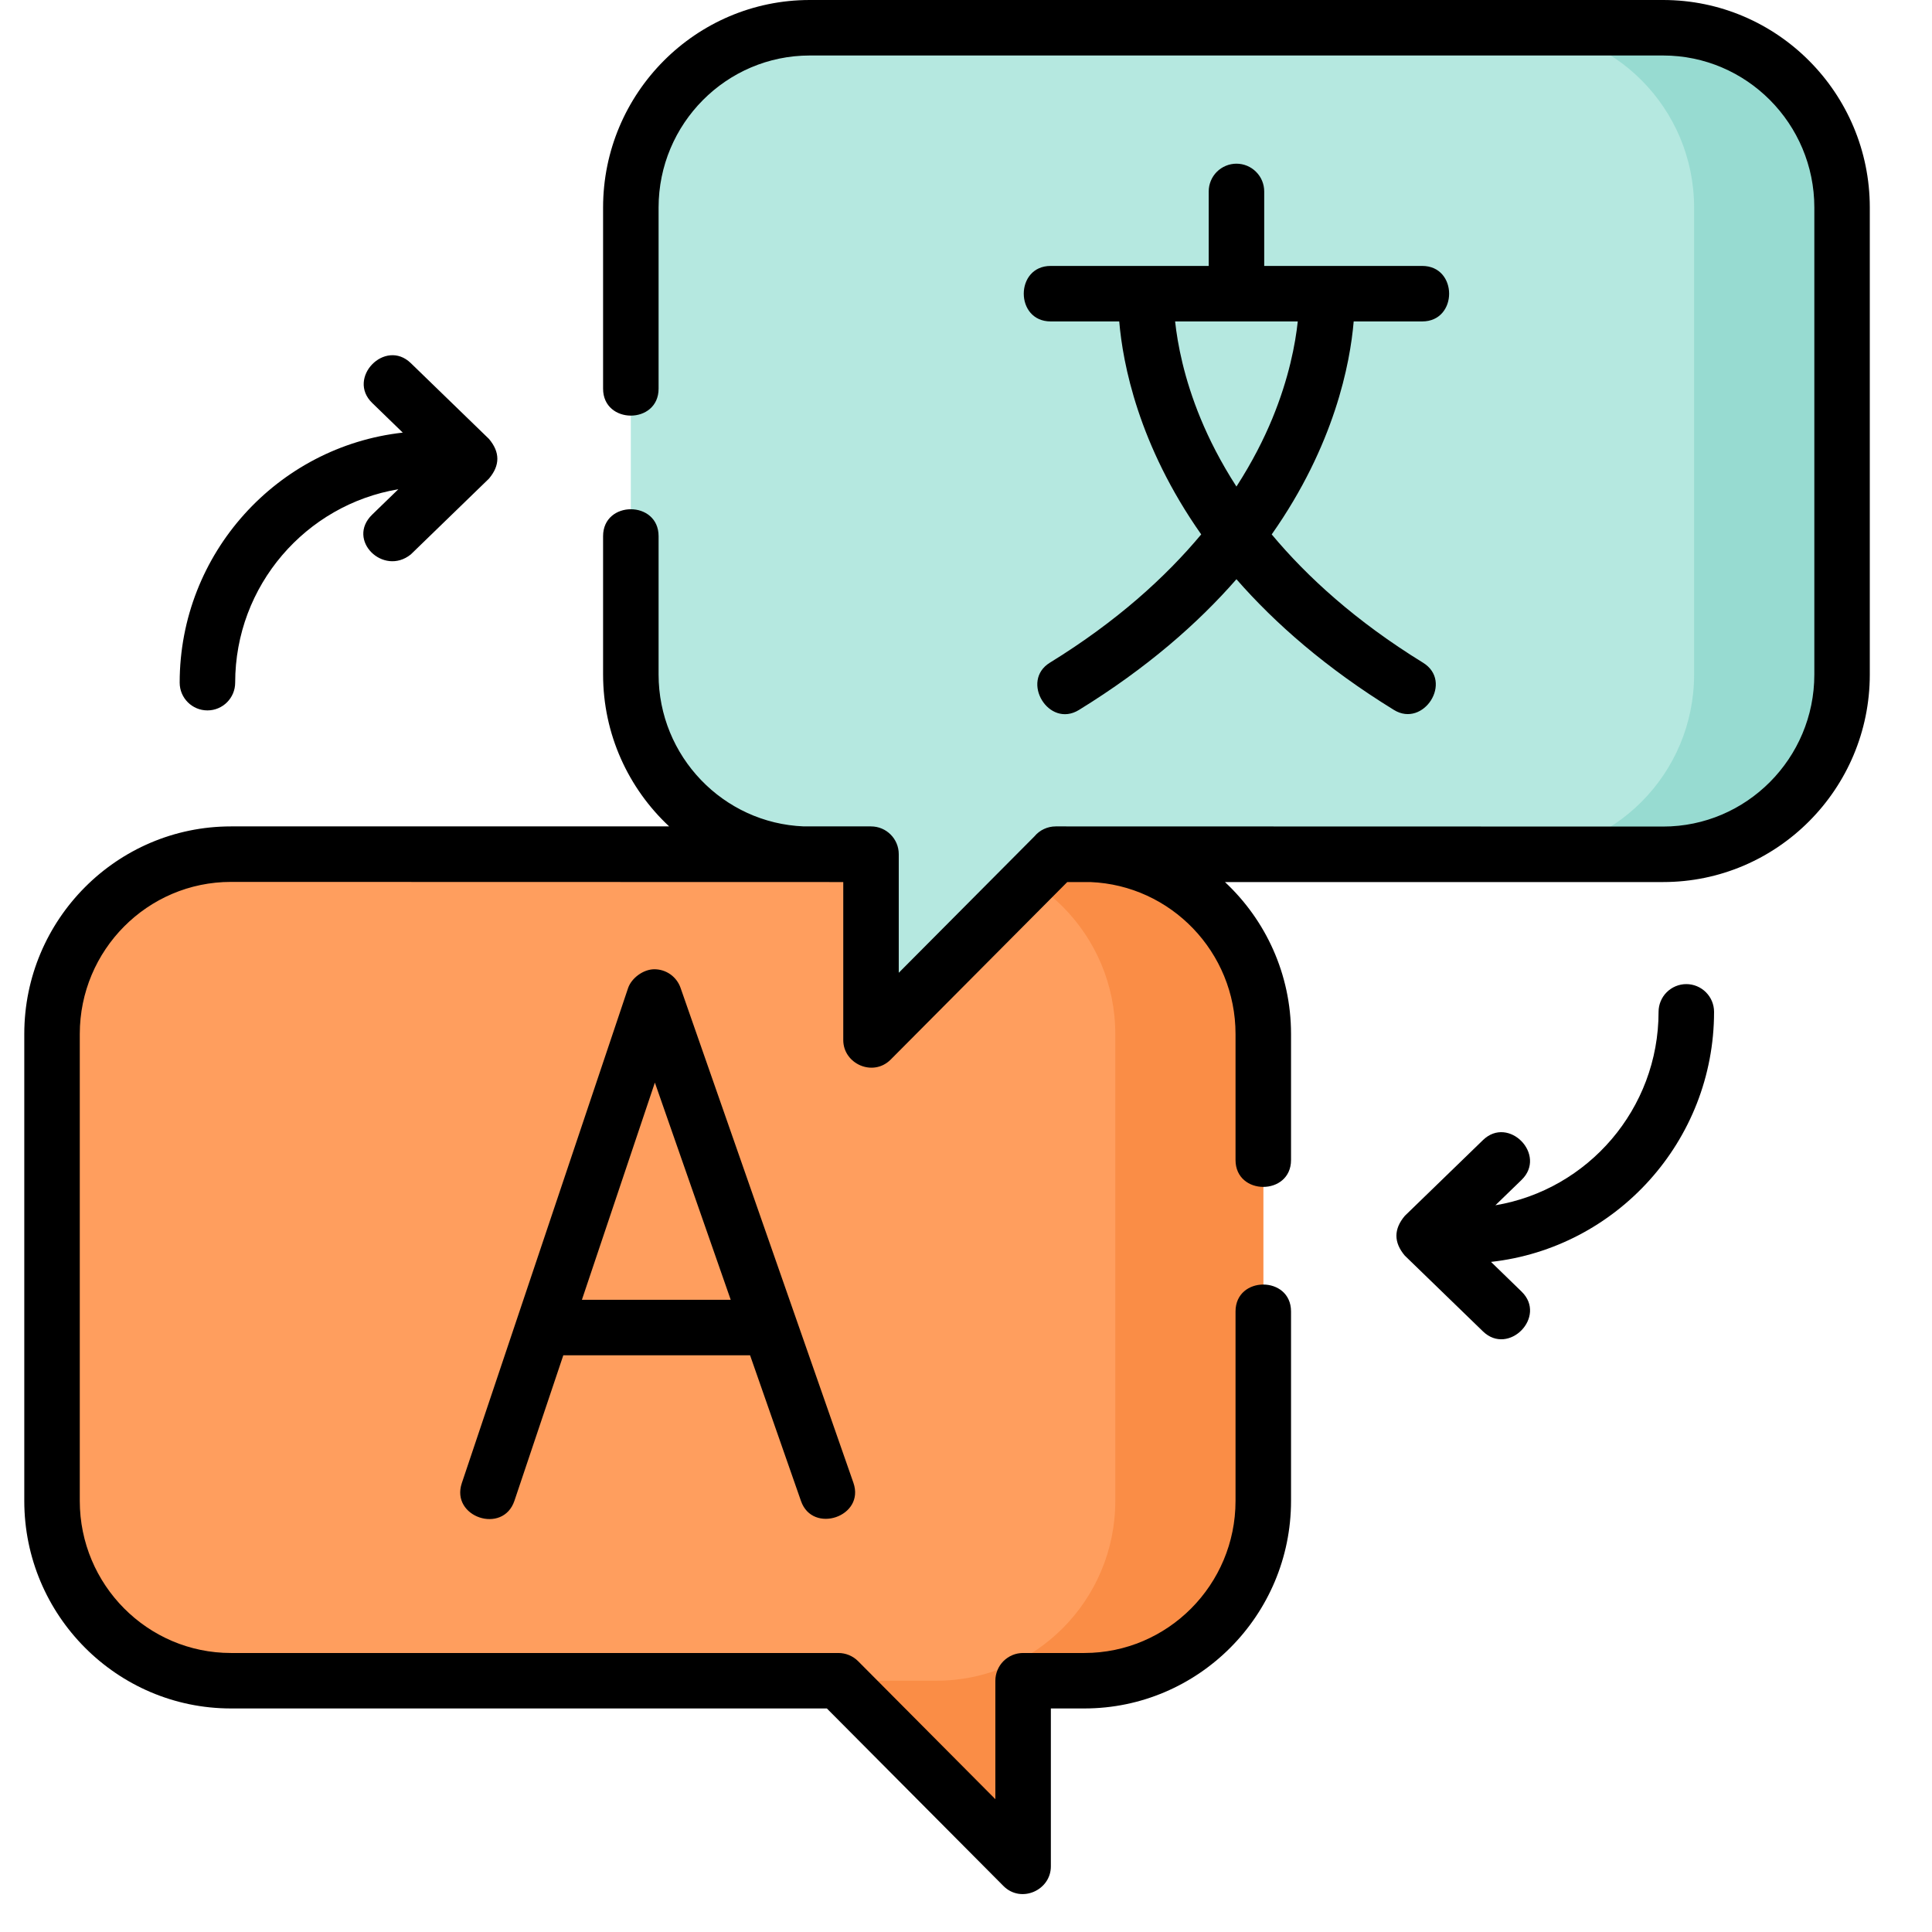 <svg width="51" height="51" viewBox="0 0 51 51" fill="none" xmlns="http://www.w3.org/2000/svg">
<g clip-path="url(#clip0_106_669)">
<g clip-path="url(#clip1_106_669)">
<path d="M6.097 22.548H28.624C31.233 22.548 33.347 24.673 33.347 27.295V39.62C33.347 42.242 31.233 44.367 28.624 44.367H27.008V49.269L22.132 44.367H6.097C3.488 44.367 1.374 42.242 1.374 39.62V27.295C1.374 24.673 3.488 22.548 6.097 22.548Z" fill="#FF9E5E"/>
<path d="M28.624 22.548H24.718C27.326 22.548 29.441 24.673 29.441 27.295V39.62C29.441 42.242 27.326 44.367 24.718 44.367H22.132L27.007 49.269V44.367H28.624C31.233 44.367 33.347 42.242 33.347 39.62V27.295C33.347 24.673 31.233 22.548 28.624 22.548Z" fill="#FA8D46"/>
<path d="M43.903 0.732H21.375C18.767 0.732 16.652 2.858 16.652 5.479V17.805C16.652 20.427 18.767 22.552 21.375 22.552H22.992V27.454L27.868 22.552H43.903C46.511 22.552 48.626 20.427 48.626 17.805V5.479C48.626 2.858 46.511 0.732 43.903 0.732Z" fill="#B5E8E0"/>
<path d="M43.903 0.732H39.997C42.605 0.732 44.72 2.858 44.72 5.479V17.805C44.72 20.427 42.605 22.552 39.997 22.552H43.903C46.511 22.552 48.626 20.427 48.626 17.805V5.479C48.626 2.858 46.511 0.732 43.903 0.732Z" fill="#97DBD1"/>
<path d="M43.903 0H21.375C18.367 0 15.92 2.458 15.92 5.479V10.261C15.92 11.208 17.385 11.208 17.385 10.261V5.479C17.385 3.266 19.175 1.465 21.375 1.465H43.903C46.103 1.465 47.894 3.266 47.894 5.479V17.805C47.894 20.018 46.103 21.819 43.903 21.819L27.868 21.815C27.761 21.815 27.655 21.839 27.558 21.884C27.461 21.929 27.375 21.996 27.307 22.078L23.725 25.679V22.552L23.725 22.55L23.725 22.548C23.725 22.143 23.397 21.815 22.992 21.815H21.219C19.091 21.732 17.385 19.965 17.385 17.805V14.153C17.385 13.206 15.92 13.206 15.92 14.153V17.805C15.92 19.387 16.592 20.814 17.664 21.815H6.097C3.089 21.815 0.641 24.273 0.641 27.294V39.62C0.641 42.641 3.089 45.099 6.097 45.099H21.827L26.488 49.785C26.952 50.252 27.74 49.9 27.74 49.269V45.099H28.624C31.633 45.099 34.08 42.641 34.08 39.62V34.619C34.08 33.672 32.615 33.672 32.615 34.619V39.62C32.615 41.834 30.825 43.635 28.624 43.635H27.007C26.911 43.635 26.816 43.653 26.727 43.69C26.638 43.727 26.558 43.781 26.489 43.849C26.422 43.917 26.367 43.998 26.331 44.087C26.294 44.175 26.275 44.271 26.275 44.367V47.494L22.651 43.85C22.583 43.782 22.502 43.728 22.413 43.691C22.324 43.654 22.228 43.635 22.132 43.635H6.097C3.896 43.635 2.106 41.834 2.106 39.62V27.295C2.106 25.081 3.896 23.28 6.097 23.28L22.26 23.284V27.454C22.26 28.085 23.047 28.437 23.512 27.97L28.173 23.284H28.781C30.909 23.368 32.615 25.134 32.615 27.295V30.621C32.615 31.568 34.08 31.568 34.08 30.621V27.295C34.08 25.712 33.408 24.285 32.336 23.284H43.903C46.911 23.284 49.358 20.826 49.358 17.805V5.479C49.358 2.458 46.911 0 43.903 0Z" fill="black"/>
<path d="M5.476 18.753C5.88 18.753 6.208 18.425 6.208 18.02C6.208 15.457 8.075 13.323 10.515 12.915L9.825 13.584C9.133 14.255 10.122 15.219 10.845 14.635L12.906 12.636C13.203 12.286 13.203 11.935 12.906 11.585L10.845 9.586C10.165 8.926 9.145 9.978 9.825 10.637L10.632 11.42C7.324 11.787 4.743 14.607 4.743 18.02C4.743 18.425 5.071 18.753 5.476 18.753ZM44.514 25.978C44.418 25.978 44.323 25.997 44.234 26.034C44.145 26.071 44.065 26.125 43.996 26.193C43.928 26.261 43.875 26.341 43.838 26.43C43.801 26.519 43.782 26.614 43.782 26.711C43.782 29.274 41.916 31.408 39.475 31.816L40.165 31.147C40.845 30.488 39.825 29.436 39.146 30.096L37.084 32.095C36.788 32.445 36.788 32.796 37.084 33.146L39.146 35.145C39.823 35.803 40.847 34.755 40.165 34.094L39.359 33.311C42.666 32.944 45.247 30.124 45.247 26.711C45.247 26.614 45.228 26.519 45.191 26.43C45.154 26.341 45.1 26.261 45.032 26.193C44.964 26.125 44.884 26.071 44.795 26.034C44.706 25.997 44.611 25.978 44.514 25.978ZM32.639 4.321C32.543 4.321 32.448 4.34 32.359 4.377C32.27 4.414 32.189 4.468 32.121 4.536C32.053 4.604 31.999 4.685 31.963 4.773C31.926 4.862 31.907 4.958 31.907 5.054V7.02H27.735C26.788 7.02 26.788 8.485 27.735 8.485H29.545C29.639 9.594 30.049 11.748 31.709 14.107C30.776 15.225 29.489 16.401 27.713 17.494C26.928 17.978 27.685 19.232 28.482 18.741C30.27 17.64 31.62 16.457 32.639 15.29C33.659 16.457 35.008 17.64 36.797 18.741C37.578 19.222 38.37 17.99 37.565 17.494C35.79 16.401 34.503 15.225 33.57 14.107C35.23 11.748 35.64 9.594 35.734 8.485H37.543C38.49 8.485 38.49 7.02 37.543 7.02H33.372V5.054C33.372 4.859 33.295 4.673 33.157 4.536C33.02 4.398 32.834 4.321 32.639 4.321ZM33.583 11.056C33.363 11.588 33.058 12.195 32.639 12.844C32.22 12.195 31.916 11.588 31.696 11.056C31.251 9.981 31.083 9.069 31.02 8.485H34.258C34.196 9.069 34.027 9.981 33.583 11.056ZM17.273 25.586C16.983 25.586 16.669 25.818 16.579 26.085L12.191 39.15C11.889 40.048 13.278 40.514 13.58 39.616L14.87 35.776H19.8L21.145 39.625C21.451 40.502 22.84 40.036 22.528 39.142L17.965 26.077C17.915 25.933 17.821 25.809 17.698 25.721C17.574 25.633 17.425 25.586 17.273 25.586ZM15.361 34.311L17.287 28.578L19.289 34.311H15.361Z" fill="black"/>
</g>
</g>
<defs>
<clipPath id="clip0_106_669">
<rect width="50" height="50" fill="white"/>
</clipPath>
<clipPath id="clip1_106_669">
<rect width="50" height="50" fill="white"/>
</clipPath>
</defs>
</svg>
